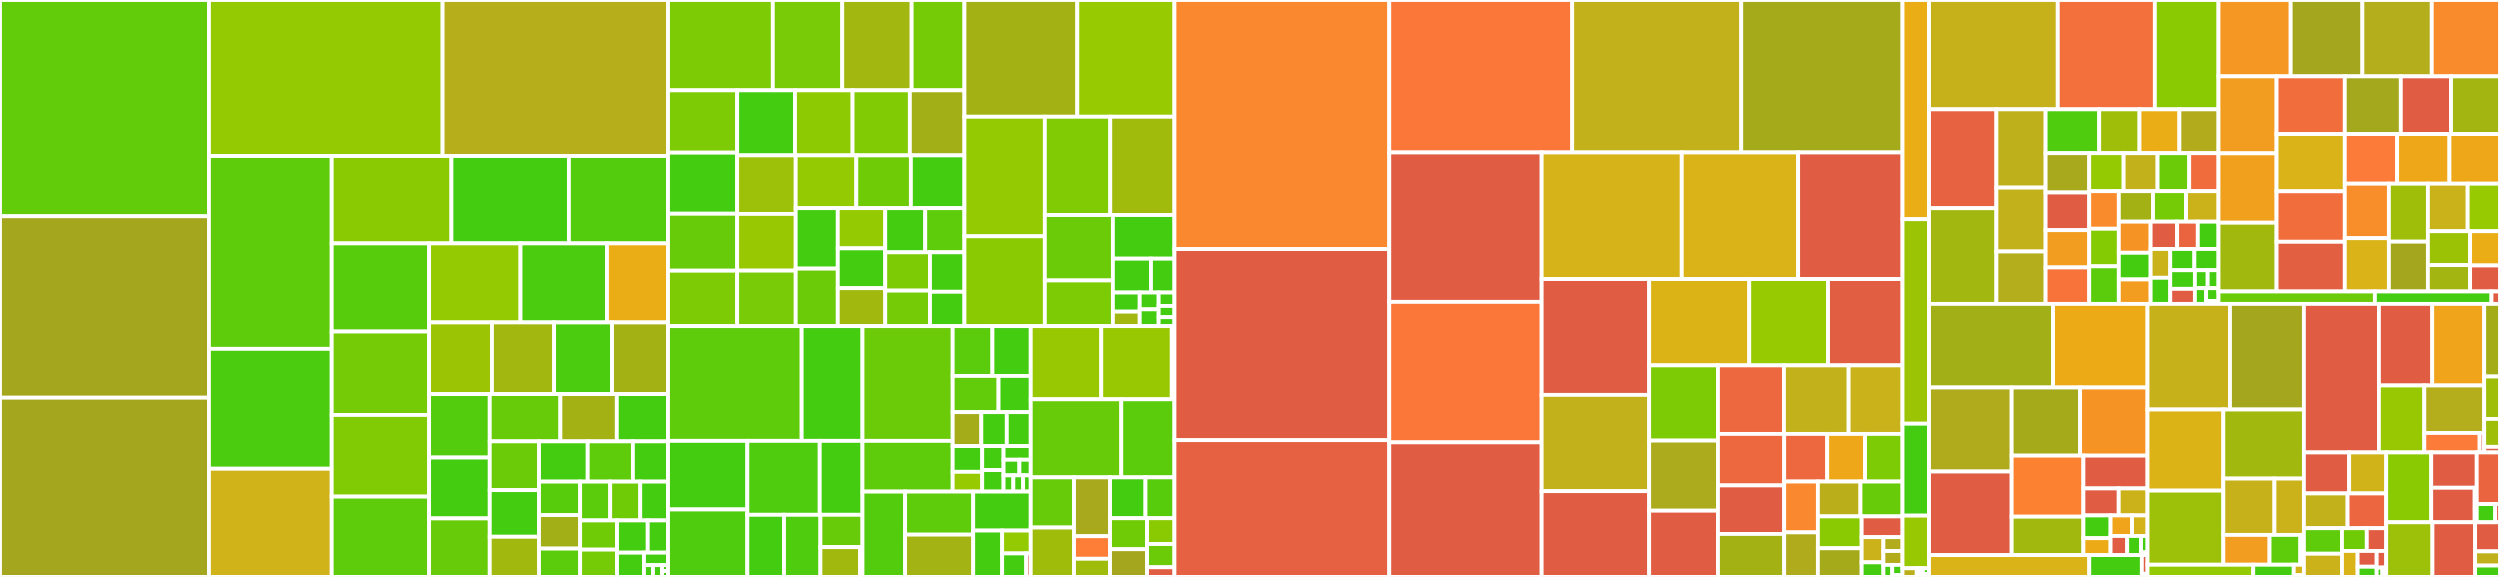 <svg baseProfile="full" width="650" height="150" viewBox="0 0 650 150" version="1.1"
xmlns="http://www.w3.org/2000/svg" xmlns:ev="http://www.w3.org/2001/xml-events"
xmlns:xlink="http://www.w3.org/1999/xlink">

<rect x="0" y="0" width="650" height="150" fill="#333333" stroke="none"/>

<style>rect.s{mask:url(#mask);}</style>
<defs>
  <pattern id="white" width="4" height="4" patternUnits="userSpaceOnUse" patternTransform="rotate(45)">
    <rect width="2" height="2" transform="translate(0,0)" fill="white"></rect>
  </pattern>
  <mask id="mask">
    <rect x="0" y="0" width="100%" height="100%" fill="url(#white)"></rect>
  </mask>
</defs>

<rect x="0" y="0" width="54.325" height="56.228" fill="#63cc0a" stroke="white" stroke-width="1" class=" tooltipped" data-content="test/compute/test_gce.py"><title>test/compute/test_gce.py</title></rect>
<rect x="0" y="56.228" width="54.325" height="47.172" fill="#a4a61d" stroke="white" stroke-width="1" class=" tooltipped" data-content="test/compute/test_dimensiondata_v2_4.py"><title>test/compute/test_dimensiondata_v2_4.py</title></rect>
<rect x="0" y="103.4" width="54.325" height="46.6" fill="#a4a61d" stroke="white" stroke-width="1" class=" tooltipped" data-content="test/compute/test_dimensiondata_v2_3.py"><title>test/compute/test_dimensiondata_v2_3.py</title></rect>
<rect x="54.325" y="0" width="60.753" height="40.569" fill="#93ca01" stroke="white" stroke-width="1" class=" tooltipped" data-content="test/compute/test_openstack.py"><title>test/compute/test_openstack.py</title></rect>
<rect x="115.077" y="0" width="58.604" height="40.569" fill="#b7ae1c" stroke="white" stroke-width="1" class=" tooltipped" data-content="test/compute/test_nttcis.py"><title>test/compute/test_nttcis.py</title></rect>
<rect x="54.325" y="40.569" width="31.918" height="50.133" fill="#5fcc0b" stroke="white" stroke-width="1" class=" tooltipped" data-content="test/compute/test_ec2.py"><title>test/compute/test_ec2.py</title></rect>
<rect x="54.325" y="90.701" width="31.918" height="31.164" fill="#4ccc0f" stroke="white" stroke-width="1" class=" tooltipped" data-content="test/compute/test_cloudstack.py"><title>test/compute/test_cloudstack.py</title></rect>
<rect x="54.325" y="121.866" width="31.918" height="28.134" fill="#cfb319" stroke="white" stroke-width="1" class=" tooltipped" data-content="test/compute/test_opennebula.py"><title>test/compute/test_opennebula.py</title></rect>
<rect x="86.242" y="40.569" width="31.127" height="22.711" fill="#8aca02" stroke="white" stroke-width="1" class=" tooltipped" data-content="test/compute/test_vcloud.py"><title>test/compute/test_vcloud.py</title></rect>
<rect x="117.369" y="40.569" width="30.548" height="22.711" fill="#4c1" stroke="white" stroke-width="1" class=" tooltipped" data-content="test/compute/test_ecs.py"><title>test/compute/test_ecs.py</title></rect>
<rect x="147.917" y="40.569" width="25.764" height="22.711" fill="#53cc0d" stroke="white" stroke-width="1" class=" tooltipped" data-content="test/compute/test_azure_arm.py"><title>test/compute/test_azure_arm.py</title></rect>
<rect x="86.242" y="63.28" width="25.323" height="22.918" fill="#57cc0c" stroke="white" stroke-width="1" class=" tooltipped" data-content="test/compute/test_cloudsigma_v2_0.py"><title>test/compute/test_cloudsigma_v2_0.py</title></rect>
<rect x="86.242" y="86.198" width="25.323" height="21.692" fill="#74cb06" stroke="white" stroke-width="1" class=" tooltipped" data-content="test/compute/test_ssh_client.py"><title>test/compute/test_ssh_client.py</title></rect>
<rect x="86.242" y="107.89" width="25.323" height="21.22" fill="#81cb04" stroke="white" stroke-width="1" class=" tooltipped" data-content="test/compute/test_deployment.py"><title>test/compute/test_deployment.py</title></rect>
<rect x="86.242" y="129.11" width="25.323" height="20.89" fill="#5fcc0b" stroke="white" stroke-width="1" class=" tooltipped" data-content="test/compute/test_linode_v4.py"><title>test/compute/test_linode_v4.py</title></rect>
<rect x="111.565" y="63.28" width="23.766" height="20.551" fill="#93ca01" stroke="white" stroke-width="1" class=" tooltipped" data-content="test/compute/test_vultr_v2.py"><title>test/compute/test_vultr_v2.py</title></rect>
<rect x="135.331" y="63.28" width="22.487" height="20.551" fill="#4ccc0f" stroke="white" stroke-width="1" class=" tooltipped" data-content="test/compute/test_digitalocean_v2.py"><title>test/compute/test_digitalocean_v2.py</title></rect>
<rect x="157.818" y="63.28" width="15.863" height="20.551" fill="#ebad15" stroke="white" stroke-width="1" class=" tooltipped" data-content="test/compute/test_kubevirt.py"><title>test/compute/test_kubevirt.py</title></rect>
<rect x="111.565" y="83.831" width="16.346" height="18.628" fill="#9bc405" stroke="white" stroke-width="1" class=" tooltipped" data-content="test/compute/test_equinixmetal.py"><title>test/compute/test_equinixmetal.py</title></rect>
<rect x="127.911" y="83.831" width="16.154" height="18.628" fill="#a2b710" stroke="white" stroke-width="1" class=" tooltipped" data-content="test/compute/test_brightbox.py"><title>test/compute/test_brightbox.py</title></rect>
<rect x="144.065" y="83.831" width="15.064" height="18.628" fill="#4ccc0f" stroke="white" stroke-width="1" class=" tooltipped" data-content="test/compute/test_gridscale.py"><title>test/compute/test_gridscale.py</title></rect>
<rect x="159.13" y="83.831" width="14.551" height="18.628" fill="#a3b114" stroke="white" stroke-width="1" class=" tooltipped" data-content="test/compute/test_azure.py"><title>test/compute/test_azure.py</title></rect>
<rect x="111.565" y="102.459" width="15.774" height="16.503" fill="#53cc0d" stroke="white" stroke-width="1" class=" tooltipped" data-content="test/compute/test_gandi.py"><title>test/compute/test_gandi.py</title></rect>
<rect x="111.565" y="118.962" width="15.774" height="15.822" fill="#4c1" stroke="white" stroke-width="1" class=" tooltipped" data-content="test/compute/test_scaleway.py"><title>test/compute/test_scaleway.py</title></rect>
<rect x="111.565" y="134.784" width="15.774" height="15.216" fill="#68cb09" stroke="white" stroke-width="1" class=" tooltipped" data-content="test/compute/test_abiquo.py"><title>test/compute/test_abiquo.py</title></rect>
<rect x="127.339" y="102.459" width="18.362" height="12.291" fill="#68cb09" stroke="white" stroke-width="1" class=" tooltipped" data-content="test/compute/test_ovh.py"><title>test/compute/test_ovh.py</title></rect>
<rect x="145.701" y="102.459" width="14.67" height="12.291" fill="#a3b114" stroke="white" stroke-width="1" class=" tooltipped" data-content="test/compute/test_upcloud.py"><title>test/compute/test_upcloud.py</title></rect>
<rect x="160.371" y="102.459" width="13.31" height="12.291" fill="#4c1" stroke="white" stroke-width="1" class=" tooltipped" data-content="test/compute/test_vultr.py"><title>test/compute/test_vultr.py</title></rect>
<rect x="127.339" y="114.75" width="12.805" height="12.683" fill="#6ccb08" stroke="white" stroke-width="1" class=" tooltipped" data-content="test/compute/test_kamatera.py"><title>test/compute/test_kamatera.py</title></rect>
<rect x="127.339" y="127.432" width="12.805" height="12.123" fill="#4c1" stroke="white" stroke-width="1" class=" tooltipped" data-content="test/compute/test_cloudsigma_v1_0.py"><title>test/compute/test_cloudsigma_v1_0.py</title></rect>
<rect x="127.339" y="139.556" width="12.805" height="10.444" fill="#a1b90e" stroke="white" stroke-width="1" class=" tooltipped" data-content="test/compute/test_rackspace.py"><title>test/compute/test_rackspace.py</title></rect>
<rect x="140.144" y="114.75" width="12.662" height="10.468" fill="#4c1" stroke="white" stroke-width="1" class=" tooltipped" data-content="test/compute/test_gig_g8.py"><title>test/compute/test_gig_g8.py</title></rect>
<rect x="152.806" y="114.75" width="11.749" height="10.468" fill="#5fcc0b" stroke="white" stroke-width="1" class=" tooltipped" data-content="test/compute/test_linode.py"><title>test/compute/test_linode.py</title></rect>
<rect x="164.555" y="114.75" width="9.126" height="10.468" fill="#4c1" stroke="white" stroke-width="1" class=" tooltipped" data-content="test/compute/test_onapp.py"><title>test/compute/test_onapp.py</title></rect>
<rect x="140.144" y="125.218" width="10.697" height="8.707" fill="#57cc0c" stroke="white" stroke-width="1" class=" tooltipped" data-content="test/compute/test_vpsnet.py"><title>test/compute/test_vpsnet.py</title></rect>
<rect x="140.144" y="133.925" width="10.697" height="8.707" fill="#a3af16" stroke="white" stroke-width="1" class=" tooltipped" data-content="test/compute/test_vsphere.py"><title>test/compute/test_vsphere.py</title></rect>
<rect x="140.144" y="142.632" width="10.697" height="7.368" fill="#5bcc0c" stroke="white" stroke-width="1" class=" tooltipped" data-content="test/compute/test_cloudscale.py"><title>test/compute/test_cloudscale.py</title></rect>
<rect x="150.841" y="125.218" width="7.811" height="10.091" fill="#5bcc0c" stroke="white" stroke-width="1" class=" tooltipped" data-content="test/compute/test_ktucloud.py"><title>test/compute/test_ktucloud.py</title></rect>
<rect x="158.652" y="125.218" width="7.811" height="10.091" fill="#70cb07" stroke="white" stroke-width="1" class=" tooltipped" data-content="test/compute/test_vcl.py"><title>test/compute/test_vcl.py</title></rect>
<rect x="166.462" y="125.218" width="7.219" height="10.091" fill="#4c1" stroke="white" stroke-width="1" class=" tooltipped" data-content="test/compute/test_base.py"><title>test/compute/test_base.py</title></rect>
<rect x="150.841" y="135.309" width="9.591" height="7.595" fill="#70cb07" stroke="white" stroke-width="1" class=" tooltipped" data-content="test/compute/test_maxihost.py"><title>test/compute/test_maxihost.py</title></rect>
<rect x="150.841" y="142.903" width="9.591" height="7.097" fill="#74cb06" stroke="white" stroke-width="1" class=" tooltipped" data-content="test/compute/__init__.py"><title>test/compute/__init__.py</title></rect>
<rect x="160.432" y="135.309" width="7.978" height="8.382" fill="#4c1" stroke="white" stroke-width="1" class=" tooltipped" data-content="test/compute/test_rimuhosting.py"><title>test/compute/test_rimuhosting.py</title></rect>
<rect x="168.41" y="135.309" width="5.271" height="8.382" fill="#4c1" stroke="white" stroke-width="1" class=" tooltipped" data-content="test/compute/test_libvirt_driver.py"><title>test/compute/test_libvirt_driver.py</title></rect>
<rect x="160.432" y="143.691" width="7.003" height="6.309" fill="#4c1" stroke="white" stroke-width="1" class=" tooltipped" data-content="test/compute/test_types.py"><title>test/compute/test_types.py</title></rect>
<rect x="167.435" y="143.691" width="6.246" height="3.25" fill="#4c1" stroke="white" stroke-width="1" class=" tooltipped" data-content="test/compute/test_auroracompute.py"><title>test/compute/test_auroracompute.py</title></rect>
<rect x="167.435" y="146.941" width="2.342" height="3.059" fill="#4c1" stroke="white" stroke-width="1" class=" tooltipped" data-content="test/compute/test_internetsolutions.py"><title>test/compute/test_internetsolutions.py</title></rect>
<rect x="169.777" y="146.941" width="2.342" height="3.059" fill="#4c1" stroke="white" stroke-width="1" class=" tooltipped" data-content="test/compute/test_ntta.py"><title>test/compute/test_ntta.py</title></rect>
<rect x="172.119" y="146.941" width="1.561" height="1.529" fill="#4c1" stroke="white" stroke-width="1" class=" tooltipped" data-content="test/compute/test_exoscale.py"><title>test/compute/test_exoscale.py</title></rect>
<rect x="172.119" y="148.471" width="1.561" height="1.529" fill="#4c1" stroke="white" stroke-width="1" class=" tooltipped" data-content="test/compute/test_ikoula.py"><title>test/compute/test_ikoula.py</title></rect>
<rect x="173.681" y="0" width="27.25" height="23.488" fill="#7dcb05" stroke="white" stroke-width="1" class=" tooltipped" data-content="test/dns/test_pointdns.py"><title>test/dns/test_pointdns.py</title></rect>
<rect x="200.931" y="0" width="18.048" height="23.488" fill="#78cb06" stroke="white" stroke-width="1" class=" tooltipped" data-content="test/dns/test_durabledns.py"><title>test/dns/test_durabledns.py</title></rect>
<rect x="218.98" y="0" width="18.048" height="23.488" fill="#a2b710" stroke="white" stroke-width="1" class=" tooltipped" data-content="test/dns/test_rackspace.py"><title>test/dns/test_rackspace.py</title></rect>
<rect x="237.028" y="0" width="13.727" height="23.488" fill="#74cb06" stroke="white" stroke-width="1" class=" tooltipped" data-content="test/dns/test_worldwidedns.py"><title>test/dns/test_worldwidedns.py</title></rect>
<rect x="173.681" y="23.488" width="17.978" height="16.207" fill="#7dcb05" stroke="white" stroke-width="1" class=" tooltipped" data-content="test/dns/test_zonomi.py"><title>test/dns/test_zonomi.py</title></rect>
<rect x="173.681" y="39.694" width="17.978" height="15.875" fill="#4c1" stroke="white" stroke-width="1" class=" tooltipped" data-content="test/dns/test_cloudflare.py"><title>test/dns/test_cloudflare.py</title></rect>
<rect x="173.681" y="55.569" width="17.978" height="14.812" fill="#68cb09" stroke="white" stroke-width="1" class=" tooltipped" data-content="test/dns/test_route53.py"><title>test/dns/test_route53.py</title></rect>
<rect x="173.681" y="70.381" width="17.978" height="14.413" fill="#7dcb05" stroke="white" stroke-width="1" class=" tooltipped" data-content="test/dns/test_zerigo.py"><title>test/dns/test_zerigo.py</title></rect>
<rect x="191.659" y="23.488" width="15.039" height="16.913" fill="#4c1" stroke="white" stroke-width="1" class=" tooltipped" data-content="test/dns/test_gandi_live.py"><title>test/dns/test_gandi_live.py</title></rect>
<rect x="206.698" y="23.488" width="14.968" height="16.913" fill="#8eca02" stroke="white" stroke-width="1" class=" tooltipped" data-content="test/dns/test_liquidweb.py"><title>test/dns/test_liquidweb.py</title></rect>
<rect x="221.666" y="23.488" width="14.897" height="16.913" fill="#81cb04" stroke="white" stroke-width="1" class=" tooltipped" data-content="test/dns/test_linode.py"><title>test/dns/test_linode.py</title></rect>
<rect x="236.563" y="23.488" width="14.191" height="16.913" fill="#a3af16" stroke="white" stroke-width="1" class=" tooltipped" data-content="test/dns/test_auroradns.py"><title>test/dns/test_auroradns.py</title></rect>
<rect x="191.659" y="40.401" width="15.224" height="15.216" fill="#9dc008" stroke="white" stroke-width="1" class=" tooltipped" data-content="test/dns/test_vultr.py"><title>test/dns/test_vultr.py</title></rect>
<rect x="191.659" y="55.617" width="15.224" height="14.746" fill="#98c802" stroke="white" stroke-width="1" class=" tooltipped" data-content="test/dns/test_gandi.py"><title>test/dns/test_gandi.py</title></rect>
<rect x="191.659" y="70.363" width="15.224" height="14.432" fill="#78cb06" stroke="white" stroke-width="1" class=" tooltipped" data-content="test/dns/test_luadns.py"><title>test/dns/test_luadns.py</title></rect>
<rect x="206.883" y="40.401" width="15.755" height="13.718" fill="#93ca01" stroke="white" stroke-width="1" class=" tooltipped" data-content="test/dns/test_nsone.py"><title>test/dns/test_nsone.py</title></rect>
<rect x="222.639" y="40.401" width="14.189" height="13.718" fill="#70cb07" stroke="white" stroke-width="1" class=" tooltipped" data-content="test/dns/test_dnspod.py"><title>test/dns/test_dnspod.py</title></rect>
<rect x="236.827" y="40.401" width="13.927" height="13.718" fill="#4c1" stroke="white" stroke-width="1" class=" tooltipped" data-content="test/dns/test_dnsimple.py"><title>test/dns/test_dnsimple.py</title></rect>
<rect x="206.883" y="54.119" width="10.939" height="15.72" fill="#4c1" stroke="white" stroke-width="1" class=" tooltipped" data-content="test/dns/test_onapp.py"><title>test/dns/test_onapp.py</title></rect>
<rect x="206.883" y="69.839" width="10.939" height="14.956" fill="#6ccb08" stroke="white" stroke-width="1" class=" tooltipped" data-content="test/dns/test_linode_v4.py"><title>test/dns/test_linode_v4.py</title></rect>
<rect x="217.822" y="54.119" width="12.34" height="10.451" fill="#93ca01" stroke="white" stroke-width="1" class=" tooltipped" data-content="test/dns/test_google.py"><title>test/dns/test_google.py</title></rect>
<rect x="217.822" y="64.57" width="12.34" height="10.354" fill="#4c1" stroke="white" stroke-width="1" class=" tooltipped" data-content="test/dns/test_rcodezero.py"><title>test/dns/test_rcodezero.py</title></rect>
<rect x="217.822" y="74.924" width="12.34" height="9.87" fill="#a1b90e" stroke="white" stroke-width="1" class=" tooltipped" data-content="test/dns/test_digitalocean.py"><title>test/dns/test_digitalocean.py</title></rect>
<rect x="230.162" y="54.119" width="10.4" height="11.482" fill="#4c1" stroke="white" stroke-width="1" class=" tooltipped" data-content="test/dns/test_powerdns.py"><title>test/dns/test_powerdns.py</title></rect>
<rect x="240.562" y="54.119" width="10.192" height="11.482" fill="#5fcc0b" stroke="white" stroke-width="1" class=" tooltipped" data-content="test/dns/test_godaddy.py"><title>test/dns/test_godaddy.py</title></rect>
<rect x="230.162" y="65.6" width="11.634" height="9.956" fill="#7dcb05" stroke="white" stroke-width="1" class=" tooltipped" data-content="test/dns/test_vultr_v2.py"><title>test/dns/test_vultr_v2.py</title></rect>
<rect x="230.162" y="75.557" width="11.634" height="9.238" fill="#74cb06" stroke="white" stroke-width="1" class=" tooltipped" data-content="test/dns/test_buddyns.py"><title>test/dns/test_buddyns.py</title></rect>
<rect x="241.796" y="65.6" width="8.959" height="10.263" fill="#4c1" stroke="white" stroke-width="1" class=" tooltipped" data-content="test/dns/test_nfsn.py"><title>test/dns/test_nfsn.py</title></rect>
<rect x="241.796" y="75.864" width="8.959" height="8.931" fill="#4c1" stroke="white" stroke-width="1" class=" tooltipped" data-content="test/dns/test_base.py"><title>test/dns/test_base.py</title></rect>
<rect x="250.755" y="0" width="29.344" height="30.357" fill="#a3b114" stroke="white" stroke-width="1" class=" tooltipped" data-content="test/storage/test_cloudfiles.py"><title>test/storage/test_cloudfiles.py</title></rect>
<rect x="280.099" y="0" width="25.254" height="30.357" fill="#97ca00" stroke="white" stroke-width="1" class=" tooltipped" data-content="test/storage/test_s3.py"><title>test/storage/test_s3.py</title></rect>
<rect x="250.755" y="30.357" width="20.905" height="31.074" fill="#93ca01" stroke="white" stroke-width="1" class=" tooltipped" data-content="test/storage/test_azure_blobs.py"><title>test/storage/test_azure_blobs.py</title></rect>
<rect x="250.755" y="61.432" width="20.905" height="23.363" fill="#8aca02" stroke="white" stroke-width="1" class=" tooltipped" data-content="test/storage/test_atmos.py"><title>test/storage/test_atmos.py</title></rect>
<rect x="271.659" y="30.357" width="17.01" height="25.553" fill="#81cb04" stroke="white" stroke-width="1" class=" tooltipped" data-content="test/storage/test_oss.py"><title>test/storage/test_oss.py</title></rect>
<rect x="288.67" y="30.357" width="16.683" height="25.553" fill="#a0bb0c" stroke="white" stroke-width="1" class=" tooltipped" data-content="test/storage/test_local.py"><title>test/storage/test_local.py</title></rect>
<rect x="271.659" y="55.91" width="17.694" height="17.007" fill="#6ccb08" stroke="white" stroke-width="1" class=" tooltipped" data-content="test/storage/test_google_storage.py"><title>test/storage/test_google_storage.py</title></rect>
<rect x="271.659" y="72.917" width="17.694" height="11.878" fill="#7dcb05" stroke="white" stroke-width="1" class=" tooltipped" data-content="test/storage/test_base.py"><title>test/storage/test_base.py</title></rect>
<rect x="289.354" y="55.91" width="15.999" height="11.345" fill="#4c1" stroke="white" stroke-width="1" class=" tooltipped" data-content="test/storage/test_backblaze_b2.py"><title>test/storage/test_backblaze_b2.py</title></rect>
<rect x="289.354" y="67.255" width="9.898" height="8.807" fill="#4c1" stroke="white" stroke-width="1" class=" tooltipped" data-content="test/storage/test_digitalocean_spaces.py"><title>test/storage/test_digitalocean_spaces.py</title></rect>
<rect x="299.251" y="67.255" width="6.101" height="8.807" fill="#4c1" stroke="white" stroke-width="1" class=" tooltipped" data-content="test/storage/test_rgw.py"><title>test/storage/test_rgw.py</title></rect>
<rect x="289.354" y="76.062" width="6.974" height="4.966" fill="#4c1" stroke="white" stroke-width="1" class=" tooltipped" data-content="test/storage/test_minio.py"><title>test/storage/test_minio.py</title></rect>
<rect x="289.354" y="81.027" width="6.974" height="3.767" fill="#a2b710" stroke="white" stroke-width="1" class=" tooltipped" data-content="test/storage/test_dummy.py"><title>test/storage/test_dummy.py</title></rect>
<rect x="296.328" y="76.062" width="4.923" height="4.366" fill="#4c1" stroke="white" stroke-width="1" class=" tooltipped" data-content="test/storage/test_ovh.py"><title>test/storage/test_ovh.py</title></rect>
<rect x="296.328" y="80.428" width="4.923" height="4.366" fill="#4c1" stroke="white" stroke-width="1" class=" tooltipped" data-content="test/storage/test_scaleway.py"><title>test/storage/test_scaleway.py</title></rect>
<rect x="301.25" y="76.062" width="4.102" height="3.493" fill="#4c1" stroke="white" stroke-width="1" class=" tooltipped" data-content="test/storage/test_aurora.py"><title>test/storage/test_aurora.py</title></rect>
<rect x="301.25" y="79.555" width="4.102" height="2.911" fill="#4c1" stroke="white" stroke-width="1" class=" tooltipped" data-content="test/storage/base.py"><title>test/storage/base.py</title></rect>
<rect x="301.25" y="82.466" width="4.102" height="2.329" fill="#4c1" stroke="white" stroke-width="1" class=" tooltipped" data-content="test/storage/test_ninefold.py"><title>test/storage/test_ninefold.py</title></rect>
<rect x="173.681" y="84.794" width="34.749" height="29.828" fill="#5fcc0b" stroke="white" stroke-width="1" class=" tooltipped" data-content="test/loadbalancer/test_rackspace.py"><title>test/loadbalancer/test_rackspace.py</title></rect>
<rect x="208.43" y="84.794" width="15.813" height="29.828" fill="#4c1" stroke="white" stroke-width="1" class=" tooltipped" data-content="test/loadbalancer/test_nttcis.py"><title>test/loadbalancer/test_nttcis.py</title></rect>
<rect x="173.681" y="114.622" width="20.623" height="17.834" fill="#4c1" stroke="white" stroke-width="1" class=" tooltipped" data-content="test/loadbalancer/test_slb.py"><title>test/loadbalancer/test_slb.py</title></rect>
<rect x="173.681" y="132.456" width="20.623" height="17.544" fill="#4fcc0e" stroke="white" stroke-width="1" class=" tooltipped" data-content="test/loadbalancer/test_dimensiondata_v2_3.py"><title>test/loadbalancer/test_dimensiondata_v2_3.py</title></rect>
<rect x="194.304" y="114.622" width="18.821" height="19.224" fill="#4fcc0e" stroke="white" stroke-width="1" class=" tooltipped" data-content="test/loadbalancer/test_dimensiondata_v2_4.py"><title>test/loadbalancer/test_dimensiondata_v2_4.py</title></rect>
<rect x="213.125" y="114.622" width="11.119" height="19.224" fill="#4c1" stroke="white" stroke-width="1" class=" tooltipped" data-content="test/loadbalancer/test_alb.py"><title>test/loadbalancer/test_alb.py</title></rect>
<rect x="194.304" y="133.847" width="9.536" height="16.153" fill="#4c1" stroke="white" stroke-width="1" class=" tooltipped" data-content="test/loadbalancer/test_gce.py"><title>test/loadbalancer/test_gce.py</title></rect>
<rect x="203.841" y="133.847" width="9.462" height="16.153" fill="#4fcc0e" stroke="white" stroke-width="1" class=" tooltipped" data-content="test/loadbalancer/test_elb.py"><title>test/loadbalancer/test_elb.py</title></rect>
<rect x="213.303" y="133.847" width="10.941" height="8.404" fill="#68cb09" stroke="white" stroke-width="1" class=" tooltipped" data-content="test/loadbalancer/test_cloudstack.py"><title>test/loadbalancer/test_cloudstack.py</title></rect>
<rect x="213.303" y="142.251" width="10.324" height="7.749" fill="#a1b90e" stroke="white" stroke-width="1" class=" tooltipped" data-content="test/loadbalancer/test_brightbox.py"><title>test/loadbalancer/test_brightbox.py</title></rect>
<rect x="223.627" y="142.251" width="0.616" height="7.749" fill="#4c1" stroke="white" stroke-width="1" class=" tooltipped" data-content="test/loadbalancer/test_ninefold.py"><title>test/loadbalancer/test_ninefold.py</title></rect>
<rect x="224.244" y="84.794" width="23.457" height="29.831" fill="#6ccb08" stroke="white" stroke-width="1" class=" tooltipped" data-content="test/common/test_openstack_identity.py"><title>test/common/test_openstack_identity.py</title></rect>
<rect x="224.244" y="114.625" width="23.457" height="13.185" fill="#5fcc0b" stroke="white" stroke-width="1" class=" tooltipped" data-content="test/common/test_google.py"><title>test/common/test_google.py</title></rect>
<rect x="247.701" y="84.794" width="10.331" height="12.946" fill="#5bcc0c" stroke="white" stroke-width="1" class=" tooltipped" data-content="test/common/test_aws.py"><title>test/common/test_aws.py</title></rect>
<rect x="258.032" y="84.794" width="9.962" height="12.946" fill="#4c1" stroke="white" stroke-width="1" class=" tooltipped" data-content="test/common/test_upcloud.py"><title>test/common/test_upcloud.py</title></rect>
<rect x="247.701" y="97.74" width="11.922" height="9.415" fill="#63cc0a" stroke="white" stroke-width="1" class=" tooltipped" data-content="test/common/test_cloudstack.py"><title>test/common/test_cloudstack.py</title></rect>
<rect x="259.623" y="97.74" width="8.371" height="9.415" fill="#4c1" stroke="white" stroke-width="1" class=" tooltipped" data-content="test/common/test_openstack.py"><title>test/common/test_openstack.py</title></rect>
<rect x="247.701" y="107.155" width="7.441" height="8.827" fill="#a4ac19" stroke="white" stroke-width="1" class=" tooltipped" data-content="test/common/test_base.py"><title>test/common/test_base.py</title></rect>
<rect x="255.142" y="107.155" width="6.629" height="8.827" fill="#4c1" stroke="white" stroke-width="1" class=" tooltipped" data-content="test/common/test_digitalocean_v2.py"><title>test/common/test_digitalocean_v2.py</title></rect>
<rect x="261.771" y="107.155" width="6.223" height="8.827" fill="#4c1" stroke="white" stroke-width="1" class=" tooltipped" data-content="test/common/test_kubernetes.py"><title>test/common/test_kubernetes.py</title></rect>
<rect x="247.701" y="115.982" width="7.673" height="6.692" fill="#4c1" stroke="white" stroke-width="1" class=" tooltipped" data-content="test/common/test_osc.py"><title>test/common/test_osc.py</title></rect>
<rect x="247.701" y="122.674" width="7.673" height="5.136" fill="#97ca00" stroke="white" stroke-width="1" class=" tooltipped" data-content="test/common/test_nfsn.py"><title>test/common/test_nfsn.py</title></rect>
<rect x="255.374" y="115.982" width="5.553" height="6.236" fill="#4c1" stroke="white" stroke-width="1" class=" tooltipped" data-content="test/common/test_base_driver.py"><title>test/common/test_base_driver.py</title></rect>
<rect x="255.374" y="122.219" width="5.553" height="5.591" fill="#4c1" stroke="white" stroke-width="1" class=" tooltipped" data-content="test/common/test_azure.py"><title>test/common/test_azure.py</title></rect>
<rect x="260.927" y="115.982" width="7.067" height="3.548" fill="#4c1" stroke="white" stroke-width="1" class=" tooltipped" data-content="test/common/test_retry_limit.py"><title>test/common/test_retry_limit.py</title></rect>
<rect x="260.927" y="119.53" width="4.122" height="4.055" fill="#4c1" stroke="white" stroke-width="1" class=" tooltipped" data-content="test/common/test_aliyun.py"><title>test/common/test_aliyun.py</title></rect>
<rect x="265.049" y="119.53" width="2.945" height="4.055" fill="#4c1" stroke="white" stroke-width="1" class=" tooltipped" data-content="test/common/test_ovh.py"><title>test/common/test_ovh.py</title></rect>
<rect x="260.927" y="123.586" width="2.544" height="4.224" fill="#4c1" stroke="white" stroke-width="1" class=" tooltipped" data-content="test/common/test_gandi.py"><title>test/common/test_gandi.py</title></rect>
<rect x="263.471" y="123.586" width="2.544" height="4.224" fill="#4c1" stroke="white" stroke-width="1" class=" tooltipped" data-content="test/common/test_types.py"><title>test/common/test_types.py</title></rect>
<rect x="266.015" y="123.586" width="1.979" height="4.224" fill="#4c1" stroke="white" stroke-width="1" class=" tooltipped" data-content="test/common/test_gandi_live.py"><title>test/common/test_gandi_live.py</title></rect>
<rect x="224.244" y="127.81" width="11.086" height="22.19" fill="#53cc0d" stroke="white" stroke-width="1" class=" tooltipped" data-content="test/container/test_kubernetes.py"><title>test/container/test_kubernetes.py</title></rect>
<rect x="235.329" y="127.81" width="17.705" height="11.196" fill="#5fcc0b" stroke="white" stroke-width="1" class=" tooltipped" data-content="test/container/test_rancher.py"><title>test/container/test_rancher.py</title></rect>
<rect x="235.329" y="139.006" width="17.705" height="10.994" fill="#a3b313" stroke="white" stroke-width="1" class=" tooltipped" data-content="test/container/test_lxd.py"><title>test/container/test_lxd.py</title></rect>
<rect x="253.034" y="127.81" width="14.96" height="10.137" fill="#4c1" stroke="white" stroke-width="1" class=" tooltipped" data-content="test/container/test_docker.py"><title>test/container/test_docker.py</title></rect>
<rect x="253.034" y="137.947" width="7.53" height="12.053" fill="#4c1" stroke="white" stroke-width="1" class=" tooltipped" data-content="test/container/test_ecs.py"><title>test/container/test_ecs.py</title></rect>
<rect x="260.563" y="137.947" width="7.431" height="5.946" fill="#93ca01" stroke="white" stroke-width="1" class=" tooltipped" data-content="test/container/test_gke.py"><title>test/container/test_gke.py</title></rect>
<rect x="260.563" y="143.893" width="6.257" height="6.107" fill="#4c1" stroke="white" stroke-width="1" class=" tooltipped" data-content="test/container/test_docker_utils.py"><title>test/container/test_docker_utils.py</title></rect>
<rect x="266.821" y="143.893" width="1.173" height="6.107" fill="#e05d44" stroke="white" stroke-width="1" class=" tooltipped" data-content="test/container/__init__.py"><title>test/container/__init__.py</title></rect>
<rect x="267.994" y="84.794" width="18.334" height="19.018" fill="#98c802" stroke="white" stroke-width="1" class=" tooltipped" data-content="test/backup/test_dimensiondata_v2_3.py"><title>test/backup/test_dimensiondata_v2_3.py</title></rect>
<rect x="286.328" y="84.794" width="18.334" height="19.018" fill="#98c802" stroke="white" stroke-width="1" class=" tooltipped" data-content="test/backup/test_dimensiondata_v2_4.py"><title>test/backup/test_dimensiondata_v2_4.py</title></rect>
<rect x="304.662" y="84.794" width="0.691" height="19.018" fill="#e05d44" stroke="white" stroke-width="1" class=" tooltipped" data-content="test/backup/__init__.py"><title>test/backup/__init__.py</title></rect>
<rect x="267.994" y="103.813" width="23.533" height="20.297" fill="#68cb09" stroke="white" stroke-width="1" class=" tooltipped" data-content="test/test_connection.py"><title>test/test_connection.py</title></rect>
<rect x="291.527" y="103.813" width="13.826" height="20.297" fill="#5bcc0c" stroke="white" stroke-width="1" class=" tooltipped" data-content="test/test_utils.py"><title>test/test_utils.py</title></rect>
<rect x="267.994" y="124.11" width="11.254" height="13.051" fill="#68cb09" stroke="white" stroke-width="1" class=" tooltipped" data-content="test/test_pricing.py"><title>test/test_pricing.py</title></rect>
<rect x="267.994" y="137.161" width="11.254" height="12.839" fill="#9fbc0b" stroke="white" stroke-width="1" class=" tooltipped" data-content="test/test_http.py"><title>test/test_http.py</title></rect>
<rect x="279.248" y="124.11" width="9.363" height="15.305" fill="#a9a91d" stroke="white" stroke-width="1" class=" tooltipped" data-content="test/__init__.py"><title>test/__init__.py</title></rect>
<rect x="279.248" y="139.414" width="9.363" height="5.867" fill="#fe7d37" stroke="white" stroke-width="1" class=" tooltipped" data-content="test/benchmarks/test_read_in_chunks.py"><title>test/benchmarks/test_read_in_chunks.py</title></rect>
<rect x="279.248" y="145.281" width="9.363" height="4.719" fill="#9fbc0b" stroke="white" stroke-width="1" class=" tooltipped" data-content="test/benchmarks/test_list_objects_filtering_performance.py"><title>test/benchmarks/test_list_objects_filtering_performance.py</title></rect>
<rect x="288.61" y="124.11" width="9.214" height="10.627" fill="#4c1" stroke="white" stroke-width="1" class=" tooltipped" data-content="test/test_logging_connection.py"><title>test/test_logging_connection.py</title></rect>
<rect x="297.824" y="124.11" width="7.528" height="10.627" fill="#57cc0c" stroke="white" stroke-width="1" class=" tooltipped" data-content="test/test_types.py"><title>test/test_types.py</title></rect>
<rect x="288.61" y="134.737" width="9.623" height="8.066" fill="#70cb07" stroke="white" stroke-width="1" class=" tooltipped" data-content="test/test_response_classes.py"><title>test/test_response_classes.py</title></rect>
<rect x="288.61" y="142.803" width="9.623" height="7.197" fill="#a4a61d" stroke="white" stroke-width="1" class=" tooltipped" data-content="test/test_init.py"><title>test/test_init.py</title></rect>
<rect x="298.233" y="134.737" width="7.119" height="6.709" fill="#8aca02" stroke="white" stroke-width="1" class=" tooltipped" data-content="test/test_file_fixtures.py"><title>test/test_file_fixtures.py</title></rect>
<rect x="298.233" y="141.446" width="7.119" height="6.038" fill="#6ccb08" stroke="white" stroke-width="1" class=" tooltipped" data-content="test/file_fixtures.py"><title>test/file_fixtures.py</title></rect>
<rect x="298.233" y="147.484" width="7.119" height="2.516" fill="#e05d44" stroke="white" stroke-width="1" class=" tooltipped" data-content="test/conftest.py"><title>test/conftest.py</title></rect>
<rect x="305.353" y="0" width="55.853" height="64.759" fill="#fa882e" stroke="white" stroke-width="1" class=" tooltipped" data-content="compute/drivers/gce.py"><title>compute/drivers/gce.py</title></rect>
<rect x="305.353" y="64.759" width="55.853" height="49.686" fill="#e05d44" stroke="white" stroke-width="1" class=" tooltipped" data-content="compute/drivers/outscale.py"><title>compute/drivers/outscale.py</title></rect>
<rect x="305.353" y="114.446" width="55.853" height="35.554" fill="#e56142" stroke="white" stroke-width="1" class=" tooltipped" data-content="compute/drivers/nttcis.py"><title>compute/drivers/nttcis.py</title></rect>
<rect x="361.206" y="0" width="47.565" height="39.641" fill="#fa7739" stroke="white" stroke-width="1" class=" tooltipped" data-content="compute/drivers/ec2.py"><title>compute/drivers/ec2.py</title></rect>
<rect x="408.771" y="0" width="43.95" height="39.641" fill="#c3b11b" stroke="white" stroke-width="1" class=" tooltipped" data-content="compute/drivers/openstack.py"><title>compute/drivers/openstack.py</title></rect>
<rect x="452.721" y="0" width="41.932" height="39.641" fill="#a4aa1a" stroke="white" stroke-width="1" class=" tooltipped" data-content="compute/drivers/dimensiondata.py"><title>compute/drivers/dimensiondata.py</title></rect>
<rect x="361.206" y="39.641" width="39.624" height="38.846" fill="#e05d44" stroke="white" stroke-width="1" class=" tooltipped" data-content="compute/drivers/azure.py"><title>compute/drivers/azure.py</title></rect>
<rect x="361.206" y="78.487" width="39.624" height="36.525" fill="#fa7739" stroke="white" stroke-width="1" class=" tooltipped" data-content="compute/drivers/cloudstack.py"><title>compute/drivers/cloudstack.py</title></rect>
<rect x="361.206" y="115.012" width="39.624" height="34.988" fill="#e05d44" stroke="white" stroke-width="1" class=" tooltipped" data-content="compute/drivers/vsphere.py"><title>compute/drivers/vsphere.py</title></rect>
<rect x="400.83" y="39.641" width="36.426" height="32.913" fill="#d6b318" stroke="white" stroke-width="1" class=" tooltipped" data-content="compute/drivers/vcloud.py"><title>compute/drivers/vcloud.py</title></rect>
<rect x="437.256" y="39.641" width="30.258" height="32.913" fill="#d9b318" stroke="white" stroke-width="1" class=" tooltipped" data-content="compute/drivers/cloudsigma.py"><title>compute/drivers/cloudsigma.py</title></rect>
<rect x="467.514" y="39.641" width="27.138" height="32.913" fill="#e05d44" stroke="white" stroke-width="1" class=" tooltipped" data-content="compute/drivers/kubevirt.py"><title>compute/drivers/kubevirt.py</title></rect>
<rect x="400.83" y="72.554" width="27.954" height="30.116" fill="#e05d44" stroke="white" stroke-width="1" class=" tooltipped" data-content="compute/drivers/azure_arm.py"><title>compute/drivers/azure_arm.py</title></rect>
<rect x="400.83" y="102.669" width="27.954" height="25.032" fill="#c3b11b" stroke="white" stroke-width="1" class=" tooltipped" data-content="compute/drivers/ecs.py"><title>compute/drivers/ecs.py</title></rect>
<rect x="400.83" y="127.702" width="27.954" height="22.298" fill="#e05d44" stroke="white" stroke-width="1" class=" tooltipped" data-content="compute/drivers/linode.py"><title>compute/drivers/linode.py</title></rect>
<rect x="428.784" y="72.554" width="26.018" height="22.443" fill="#dcb317" stroke="white" stroke-width="1" class=" tooltipped" data-content="compute/drivers/vultr.py"><title>compute/drivers/vultr.py</title></rect>
<rect x="454.802" y="72.554" width="20.484" height="22.443" fill="#97ca00" stroke="white" stroke-width="1" class=" tooltipped" data-content="compute/drivers/opennebula.py"><title>compute/drivers/opennebula.py</title></rect>
<rect x="475.286" y="72.554" width="19.367" height="22.443" fill="#e25e43" stroke="white" stroke-width="1" class=" tooltipped" data-content="compute/drivers/equinixmetal.py"><title>compute/drivers/equinixmetal.py</title></rect>
<rect x="428.784" y="94.997" width="17.889" height="19.558" fill="#7dcb05" stroke="white" stroke-width="1" class=" tooltipped" data-content="compute/drivers/abiquo.py"><title>compute/drivers/abiquo.py</title></rect>
<rect x="428.784" y="114.555" width="17.889" height="18.223" fill="#acaa1d" stroke="white" stroke-width="1" class=" tooltipped" data-content="compute/drivers/gridscale.py"><title>compute/drivers/gridscale.py</title></rect>
<rect x="428.784" y="132.778" width="17.889" height="17.222" fill="#e05d44" stroke="white" stroke-width="1" class=" tooltipped" data-content="compute/drivers/gig_g8.py"><title>compute/drivers/gig_g8.py</title></rect>
<rect x="446.673" y="94.997" width="17.155" height="17.82" fill="#ed683e" stroke="white" stroke-width="1" class=" tooltipped" data-content="compute/drivers/gandi.py"><title>compute/drivers/gandi.py</title></rect>
<rect x="463.828" y="94.997" width="16.82" height="17.82" fill="#c3b11b" stroke="white" stroke-width="1" class=" tooltipped" data-content="compute/drivers/digitalocean.py"><title>compute/drivers/digitalocean.py</title></rect>
<rect x="480.648" y="94.997" width="14.005" height="17.82" fill="#c9b21a" stroke="white" stroke-width="1" class=" tooltipped" data-content="compute/drivers/ovh.py"><title>compute/drivers/ovh.py</title></rect>
<rect x="446.673" y="112.817" width="17.214" height="13.389" fill="#ed683e" stroke="white" stroke-width="1" class=" tooltipped" data-content="compute/drivers/kamatera.py"><title>compute/drivers/kamatera.py</title></rect>
<rect x="446.673" y="126.206" width="17.214" height="12.626" fill="#e05d44" stroke="white" stroke-width="1" class=" tooltipped" data-content="compute/drivers/libvirt_driver.py"><title>compute/drivers/libvirt_driver.py</title></rect>
<rect x="446.673" y="138.831" width="17.214" height="11.169" fill="#a3b114" stroke="white" stroke-width="1" class=" tooltipped" data-content="compute/drivers/scaleway.py"><title>compute/drivers/scaleway.py</title></rect>
<rect x="463.887" y="112.817" width="11.188" height="12.381" fill="#ed683e" stroke="white" stroke-width="1" class=" tooltipped" data-content="compute/drivers/rimuhosting.py"><title>compute/drivers/rimuhosting.py</title></rect>
<rect x="475.074" y="112.817" width="9.837" height="12.381" fill="#eea719" stroke="white" stroke-width="1" class=" tooltipped" data-content="compute/drivers/rackspace.py"><title>compute/drivers/rackspace.py</title></rect>
<rect x="484.912" y="112.817" width="9.741" height="12.381" fill="#7dcb05" stroke="white" stroke-width="1" class=" tooltipped" data-content="compute/drivers/upcloud.py"><title>compute/drivers/upcloud.py</title></rect>
<rect x="463.887" y="125.199" width="8.763" height="13.218" fill="#fa882e" stroke="white" stroke-width="1" class=" tooltipped" data-content="compute/drivers/maxihost.py"><title>compute/drivers/maxihost.py</title></rect>
<rect x="463.887" y="138.417" width="8.763" height="11.583" fill="#afab1c" stroke="white" stroke-width="1" class=" tooltipped" data-content="compute/drivers/vpsnet.py"><title>compute/drivers/vpsnet.py</title></rect>
<rect x="472.65" y="125.199" width="11.068" height="9.063" fill="#baaf1b" stroke="white" stroke-width="1" class=" tooltipped" data-content="compute/drivers/cloudscale.py"><title>compute/drivers/cloudscale.py</title></rect>
<rect x="483.717" y="125.199" width="10.936" height="9.063" fill="#68cb09" stroke="white" stroke-width="1" class=" tooltipped" data-content="compute/drivers/brightbox.py"><title>compute/drivers/brightbox.py</title></rect>
<rect x="472.65" y="134.262" width="11.381" height="8.289" fill="#8aca02" stroke="white" stroke-width="1" class=" tooltipped" data-content="compute/drivers/onapp.py"><title>compute/drivers/onapp.py</title></rect>
<rect x="472.65" y="142.551" width="11.381" height="7.449" fill="#a4aa1a" stroke="white" stroke-width="1" class=" tooltipped" data-content="compute/drivers/vcl.py"><title>compute/drivers/vcl.py</title></rect>
<rect x="484.031" y="134.262" width="10.622" height="5.396" fill="#e05d44" stroke="white" stroke-width="1" class=" tooltipped" data-content="compute/drivers/dummy.py"><title>compute/drivers/dummy.py</title></rect>
<rect x="484.031" y="139.658" width="5.658" height="6.543" fill="#ccb21a" stroke="white" stroke-width="1" class=" tooltipped" data-content="compute/drivers/ktucloud.py"><title>compute/drivers/ktucloud.py</title></rect>
<rect x="484.031" y="146.201" width="5.658" height="3.799" fill="#4c1" stroke="white" stroke-width="1" class=" tooltipped" data-content="compute/drivers/auroracompute.py"><title>compute/drivers/auroracompute.py</title></rect>
<rect x="489.688" y="139.658" width="4.965" height="3.608" fill="#b2ac1c" stroke="white" stroke-width="1" class=" tooltipped" data-content="compute/drivers/internetsolutions.py"><title>compute/drivers/internetsolutions.py</title></rect>
<rect x="489.688" y="143.265" width="4.965" height="3.608" fill="#b2ac1c" stroke="white" stroke-width="1" class=" tooltipped" data-content="compute/drivers/ntta.py"><title>compute/drivers/ntta.py</title></rect>
<rect x="489.688" y="146.873" width="2.291" height="3.127" fill="#4c1" stroke="white" stroke-width="1" class=" tooltipped" data-content="compute/drivers/exoscale.py"><title>compute/drivers/exoscale.py</title></rect>
<rect x="491.979" y="146.873" width="2.673" height="2.68" fill="#4c1" stroke="white" stroke-width="1" class=" tooltipped" data-content="compute/drivers/ikoula.py"><title>compute/drivers/ikoula.py</title></rect>
<rect x="491.979" y="149.553" width="2.673" height="0.447" fill="#4c1" stroke="white" stroke-width="1" class=" tooltipped" data-content="compute/drivers/__init__.py"><title>compute/drivers/__init__.py</title></rect>
<rect x="494.653" y="0" width="6.894" height="56.986" fill="#ebad15" stroke="white" stroke-width="1" class=" tooltipped" data-content="compute/ssh.py"><title>compute/ssh.py</title></rect>
<rect x="494.653" y="56.986" width="6.894" height="53.176" fill="#9bc405" stroke="white" stroke-width="1" class=" tooltipped" data-content="compute/base.py"><title>compute/base.py</title></rect>
<rect x="494.653" y="110.162" width="6.894" height="23.903" fill="#4c1" stroke="white" stroke-width="1" class=" tooltipped" data-content="compute/types.py"><title>compute/types.py</title></rect>
<rect x="494.653" y="134.065" width="6.894" height="13.684" fill="#98c802" stroke="white" stroke-width="1" class=" tooltipped" data-content="compute/deployment.py"><title>compute/deployment.py</title></rect>
<rect x="494.653" y="147.748" width="3.712" height="2.252" fill="#baaf1b" stroke="white" stroke-width="1" class=" tooltipped" data-content="compute/providers.py"><title>compute/providers.py</title></rect>
<rect x="498.365" y="147.748" width="0.795" height="1.501" fill="#4c1" stroke="white" stroke-width="1" class=" tooltipped" data-content="compute/constants/ec2_instance_types.py"><title>compute/constants/ec2_instance_types.py</title></rect>
<rect x="499.16" y="147.748" width="0.795" height="1.501" fill="#4c1" stroke="white" stroke-width="1" class=" tooltipped" data-content="compute/constants/ec2_region_details_complete.py"><title>compute/constants/ec2_region_details_complete.py</title></rect>
<rect x="498.365" y="149.249" width="1.591" height="0.751" fill="#4c1" stroke="white" stroke-width="1" class=" tooltipped" data-content="compute/constants/ec2_region_details_partial.py"><title>compute/constants/ec2_region_details_partial.py</title></rect>
<rect x="499.956" y="147.748" width="1.591" height="1.501" fill="#4c1" stroke="white" stroke-width="1" class=" tooltipped" data-content="compute/deprecated.py"><title>compute/deprecated.py</title></rect>
<rect x="499.956" y="149.249" width="1.591" height="0.751" fill="#4c1" stroke="white" stroke-width="1" class=" tooltipped" data-content="compute/__init__.py"><title>compute/__init__.py</title></rect>
<rect x="501.547" y="0" width="33.473" height="28.432" fill="#c6b11a" stroke="white" stroke-width="1" class=" tooltipped" data-content="common/openstack_identity.py"><title>common/openstack_identity.py</title></rect>
<rect x="535.02" y="0" width="25.241" height="28.432" fill="#f36f3b" stroke="white" stroke-width="1" class=" tooltipped" data-content="common/nttcis.py"><title>common/nttcis.py</title></rect>
<rect x="560.261" y="0" width="16.548" height="28.432" fill="#8aca02" stroke="white" stroke-width="1" class=" tooltipped" data-content="common/dimensiondata.py"><title>common/dimensiondata.py</title></rect>
<rect x="501.547" y="28.432" width="17.517" height="25.7" fill="#e76241" stroke="white" stroke-width="1" class=" tooltipped" data-content="common/google.py"><title>common/google.py</title></rect>
<rect x="501.547" y="54.132" width="17.517" height="24.882" fill="#a2b710" stroke="white" stroke-width="1" class=" tooltipped" data-content="common/base.py"><title>common/base.py</title></rect>
<rect x="519.064" y="28.432" width="12.795" height="20.345" fill="#bdb01b" stroke="white" stroke-width="1" class=" tooltipped" data-content="common/openstack.py"><title>common/openstack.py</title></rect>
<rect x="519.064" y="48.777" width="12.795" height="16.612" fill="#c3b11b" stroke="white" stroke-width="1" class=" tooltipped" data-content="common/aws.py"><title>common/aws.py</title></rect>
<rect x="519.064" y="65.389" width="12.795" height="13.625" fill="#b4ad1c" stroke="white" stroke-width="1" class=" tooltipped" data-content="common/azure.py"><title>common/azure.py</title></rect>
<rect x="531.859" y="28.432" width="13.935" height="11.397" fill="#4fcc0e" stroke="white" stroke-width="1" class=" tooltipped" data-content="common/durabledns.py"><title>common/durabledns.py</title></rect>
<rect x="545.795" y="28.432" width="10.478" height="11.397" fill="#9ebe09" stroke="white" stroke-width="1" class=" tooltipped" data-content="common/upcloud.py"><title>common/upcloud.py</title></rect>
<rect x="556.272" y="28.432" width="10.373" height="11.397" fill="#ebad15" stroke="white" stroke-width="1" class=" tooltipped" data-content="common/kubernetes.py"><title>common/kubernetes.py</title></rect>
<rect x="566.645" y="28.432" width="10.163" height="11.397" fill="#b2ac1c" stroke="white" stroke-width="1" class=" tooltipped" data-content="common/cloudstack.py"><title>common/cloudstack.py</title></rect>
<rect x="531.859" y="39.829" width="11.336" height="10.218" fill="#a9a91d" stroke="white" stroke-width="1" class=" tooltipped" data-content="common/linode.py"><title>common/linode.py</title></rect>
<rect x="531.859" y="50.047" width="11.336" height="9.796" fill="#e05d44" stroke="white" stroke-width="1" class=" tooltipped" data-content="common/worldwidedns.py"><title>common/worldwidedns.py</title></rect>
<rect x="531.859" y="59.843" width="11.336" height="9.691" fill="#f29d1f" stroke="white" stroke-width="1" class=" tooltipped" data-content="common/ovh.py"><title>common/ovh.py</title></rect>
<rect x="531.859" y="69.534" width="11.336" height="9.48" fill="#f7733a" stroke="white" stroke-width="1" class=" tooltipped" data-content="common/aliyun.py"><title>common/aliyun.py</title></rect>
<rect x="543.196" y="39.829" width="8.947" height="9.876" fill="#93ca01" stroke="white" stroke-width="1" class=" tooltipped" data-content="common/digitalocean.py"><title>common/digitalocean.py</title></rect>
<rect x="552.143" y="39.829" width="8.826" height="9.876" fill="#c3b11b" stroke="white" stroke-width="1" class=" tooltipped" data-content="common/vultr.py"><title>common/vultr.py</title></rect>
<rect x="560.969" y="39.829" width="8.222" height="9.876" fill="#6ccb08" stroke="white" stroke-width="1" class=" tooltipped" data-content="common/types.py"><title>common/types.py</title></rect>
<rect x="569.191" y="39.829" width="7.617" height="9.876" fill="#f06c3d" stroke="white" stroke-width="1" class=" tooltipped" data-content="common/azure_arm.py"><title>common/azure_arm.py</title></rect>
<rect x="543.196" y="49.705" width="7.7" height="9.77" fill="#f98b2c" stroke="white" stroke-width="1" class=" tooltipped" data-content="common/gandi.py"><title>common/gandi.py</title></rect>
<rect x="543.196" y="59.475" width="7.7" height="9.77" fill="#85cb03" stroke="white" stroke-width="1" class=" tooltipped" data-content="common/gandi_live.py"><title>common/gandi_live.py</title></rect>
<rect x="543.196" y="69.244" width="7.7" height="9.77" fill="#5bcc0c" stroke="white" stroke-width="1" class=" tooltipped" data-content="common/zonomi.py"><title>common/zonomi.py</title></rect>
<rect x="550.896" y="49.705" width="8.889" height="7.926" fill="#a3b114" stroke="white" stroke-width="1" class=" tooltipped" data-content="common/abiquo.py"><title>common/abiquo.py</title></rect>
<rect x="559.785" y="49.705" width="8.587" height="7.926" fill="#74cb06" stroke="white" stroke-width="1" class=" tooltipped" data-content="common/liquidweb.py"><title>common/liquidweb.py</title></rect>
<rect x="568.372" y="49.705" width="8.437" height="7.926" fill="#ccb21a" stroke="white" stroke-width="1" class=" tooltipped" data-content="common/gridscale.py"><title>common/gridscale.py</title></rect>
<rect x="550.896" y="57.631" width="8.265" height="8.091" fill="#f59425" stroke="white" stroke-width="1" class=" tooltipped" data-content="common/nfsn.py"><title>common/nfsn.py</title></rect>
<rect x="550.896" y="65.722" width="8.265" height="6.935" fill="#4c1" stroke="white" stroke-width="1" class=" tooltipped" data-content="common/osc.py"><title>common/osc.py</title></rect>
<rect x="550.896" y="72.657" width="8.265" height="6.357" fill="#f29d1f" stroke="white" stroke-width="1" class=" tooltipped" data-content="common/xmlrpc.py"><title>common/xmlrpc.py</title></rect>
<rect x="559.161" y="57.631" width="6.891" height="7.105" fill="#e05d44" stroke="white" stroke-width="1" class=" tooltipped" data-content="common/brightbox.py"><title>common/brightbox.py</title></rect>
<rect x="566.052" y="57.631" width="5.378" height="7.105" fill="#ea653f" stroke="white" stroke-width="1" class=" tooltipped" data-content="common/gig_g8.py"><title>common/gig_g8.py</title></rect>
<rect x="571.43" y="57.631" width="5.378" height="7.105" fill="#4c1" stroke="white" stroke-width="1" class=" tooltipped" data-content="common/luadns.py"><title>common/luadns.py</title></rect>
<rect x="559.161" y="64.736" width="5.102" height="7.49" fill="#c9b21a" stroke="white" stroke-width="1" class=" tooltipped" data-content="common/providers.py"><title>common/providers.py</title></rect>
<rect x="559.161" y="72.226" width="5.102" height="6.788" fill="#4c1" stroke="white" stroke-width="1" class=" tooltipped" data-content="common/buddyns.py"><title>common/buddyns.py</title></rect>
<rect x="564.263" y="64.736" width="6.273" height="5.521" fill="#4c1" stroke="white" stroke-width="1" class=" tooltipped" data-content="common/dnspod.py"><title>common/dnspod.py</title></rect>
<rect x="570.536" y="64.736" width="6.273" height="5.521" fill="#4c1" stroke="white" stroke-width="1" class=" tooltipped" data-content="common/nsone.py"><title>common/nsone.py</title></rect>
<rect x="564.263" y="70.257" width="6.409" height="4.844" fill="#4c1" stroke="white" stroke-width="1" class=" tooltipped" data-content="common/exceptions.py"><title>common/exceptions.py</title></rect>
<rect x="564.263" y="75.101" width="6.409" height="3.913" fill="#e05d44" stroke="white" stroke-width="1" class=" tooltipped" data-content="common/maxihost.py"><title>common/maxihost.py</title></rect>
<rect x="570.672" y="70.257" width="3.324" height="4.67" fill="#4c1" stroke="white" stroke-width="1" class=" tooltipped" data-content="common/pointdns.py"><title>common/pointdns.py</title></rect>
<rect x="573.996" y="70.257" width="2.813" height="4.67" fill="#4c1" stroke="white" stroke-width="1" class=" tooltipped" data-content="common/dnsimple.py"><title>common/dnsimple.py</title></rect>
<rect x="570.672" y="74.927" width="2.922" height="4.087" fill="#4c1" stroke="white" stroke-width="1" class=" tooltipped" data-content="common/onapp.py"><title>common/onapp.py</title></rect>
<rect x="573.594" y="74.927" width="3.214" height="3.344" fill="#4c1" stroke="white" stroke-width="1" class=" tooltipped" data-content="common/cloudsigma.py"><title>common/cloudsigma.py</title></rect>
<rect x="573.594" y="78.271" width="3.214" height="0.743" fill="#4c1" stroke="white" stroke-width="1" class=" tooltipped" data-content="common/rackspace.py"><title>common/rackspace.py</title></rect>
<rect x="576.809" y="0" width="18.764" height="19.855" fill="#f49723" stroke="white" stroke-width="1" class=" tooltipped" data-content="dns/drivers/route53.py"><title>dns/drivers/route53.py</title></rect>
<rect x="595.573" y="0" width="18.644" height="19.855" fill="#a4a61d" stroke="white" stroke-width="1" class=" tooltipped" data-content="dns/drivers/durabledns.py"><title>dns/drivers/durabledns.py</title></rect>
<rect x="614.216" y="0" width="18.042" height="19.855" fill="#b4ad1c" stroke="white" stroke-width="1" class=" tooltipped" data-content="dns/drivers/pointdns.py"><title>dns/drivers/pointdns.py</title></rect>
<rect x="632.258" y="0" width="17.742" height="19.855" fill="#f98b2c" stroke="white" stroke-width="1" class=" tooltipped" data-content="dns/drivers/rackspace.py"><title>dns/drivers/rackspace.py</title></rect>
<rect x="576.809" y="19.855" width="15.095" height="20.014" fill="#f29d1f" stroke="white" stroke-width="1" class=" tooltipped" data-content="dns/drivers/zerigo.py"><title>dns/drivers/zerigo.py</title></rect>
<rect x="576.809" y="39.869" width="15.095" height="18.036" fill="#f0a01d" stroke="white" stroke-width="1" class=" tooltipped" data-content="dns/drivers/vultr.py"><title>dns/drivers/vultr.py</title></rect>
<rect x="576.809" y="57.905" width="15.095" height="17.878" fill="#a1b90e" stroke="white" stroke-width="1" class=" tooltipped" data-content="dns/drivers/cloudflare.py"><title>dns/drivers/cloudflare.py</title></rect>
<rect x="591.904" y="19.855" width="17.743" height="15.008" fill="#f26d3c" stroke="white" stroke-width="1" class=" tooltipped" data-content="dns/drivers/auroradns.py"><title>dns/drivers/auroradns.py</title></rect>
<rect x="591.904" y="34.864" width="17.743" height="14.874" fill="#d9b318" stroke="white" stroke-width="1" class=" tooltipped" data-content="dns/drivers/linode.py"><title>dns/drivers/linode.py</title></rect>
<rect x="591.904" y="49.738" width="17.743" height="13.124" fill="#f26d3c" stroke="white" stroke-width="1" class=" tooltipped" data-content="dns/drivers/worldwidedns.py"><title>dns/drivers/worldwidedns.py</title></rect>
<rect x="591.904" y="62.861" width="17.743" height="12.922" fill="#e35f42" stroke="white" stroke-width="1" class=" tooltipped" data-content="dns/drivers/rcodezero.py"><title>dns/drivers/rcodezero.py</title></rect>
<rect x="609.647" y="19.855" width="14.565" height="15.003" fill="#a4a81c" stroke="white" stroke-width="1" class=" tooltipped" data-content="dns/drivers/gandi_live.py"><title>dns/drivers/gandi_live.py</title></rect>
<rect x="624.212" y="19.855" width="13.053" height="15.003" fill="#e05d44" stroke="white" stroke-width="1" class=" tooltipped" data-content="dns/drivers/powerdns.py"><title>dns/drivers/powerdns.py</title></rect>
<rect x="637.265" y="19.855" width="12.735" height="15.003" fill="#a2b511" stroke="white" stroke-width="1" class=" tooltipped" data-content="dns/drivers/godaddy.py"><title>dns/drivers/godaddy.py</title></rect>
<rect x="609.647" y="34.858" width="13.605" height="12.902" fill="#fd7b38" stroke="white" stroke-width="1" class=" tooltipped" data-content="dns/drivers/nsone.py"><title>dns/drivers/nsone.py</title></rect>
<rect x="623.252" y="34.858" width="13.605" height="12.902" fill="#eea719" stroke="white" stroke-width="1" class=" tooltipped" data-content="dns/drivers/zonomi.py"><title>dns/drivers/zonomi.py</title></rect>
<rect x="636.857" y="34.858" width="13.143" height="12.902" fill="#eea719" stroke="white" stroke-width="1" class=" tooltipped" data-content="dns/drivers/dnspod.py"><title>dns/drivers/dnspod.py</title></rect>
<rect x="609.647" y="47.76" width="11.463" height="14.168" fill="#f88e29" stroke="white" stroke-width="1" class=" tooltipped" data-content="dns/drivers/liquidweb.py"><title>dns/drivers/liquidweb.py</title></rect>
<rect x="609.647" y="61.928" width="11.463" height="13.855" fill="#d9b318" stroke="white" stroke-width="1" class=" tooltipped" data-content="dns/drivers/google.py"><title>dns/drivers/google.py</title></rect>
<rect x="621.109" y="47.76" width="10.142" height="15.071" fill="#9ebe09" stroke="white" stroke-width="1" class=" tooltipped" data-content="dns/drivers/gandi.py"><title>dns/drivers/gandi.py</title></rect>
<rect x="621.109" y="62.832" width="10.142" height="12.952" fill="#a4a61d" stroke="white" stroke-width="1" class=" tooltipped" data-content="dns/drivers/luadns.py"><title>dns/drivers/luadns.py</title></rect>
<rect x="631.251" y="47.76" width="10.341" height="12.356" fill="#c9b21a" stroke="white" stroke-width="1" class=" tooltipped" data-content="dns/drivers/onapp.py"><title>dns/drivers/onapp.py</title></rect>
<rect x="641.592" y="47.76" width="8.408" height="12.356" fill="#97ca00" stroke="white" stroke-width="1" class=" tooltipped" data-content="dns/drivers/dnsimple.py"><title>dns/drivers/dnsimple.py</title></rect>
<rect x="631.251" y="60.116" width="10.975" height="8.813" fill="#9cc206" stroke="white" stroke-width="1" class=" tooltipped" data-content="dns/drivers/digitalocean.py"><title>dns/drivers/digitalocean.py</title></rect>
<rect x="631.251" y="68.929" width="10.975" height="6.855" fill="#a2b511" stroke="white" stroke-width="1" class=" tooltipped" data-content="dns/drivers/buddyns.py"><title>dns/drivers/buddyns.py</title></rect>
<rect x="642.226" y="60.116" width="7.774" height="8.909" fill="#ebad15" stroke="white" stroke-width="1" class=" tooltipped" data-content="dns/drivers/nfsn.py"><title>dns/drivers/nfsn.py</title></rect>
<rect x="642.226" y="69.025" width="7.774" height="6.759" fill="#e05d44" stroke="white" stroke-width="1" class=" tooltipped" data-content="dns/drivers/dummy.py"><title>dns/drivers/dummy.py</title></rect>
<rect x="576.809" y="75.783" width="40.662" height="3.23" fill="#6ccb08" stroke="white" stroke-width="1" class=" tooltipped" data-content="dns/base.py"><title>dns/base.py</title></rect>
<rect x="617.471" y="75.783" width="30.312" height="3.23" fill="#4c1" stroke="white" stroke-width="1" class=" tooltipped" data-content="dns/types.py"><title>dns/types.py</title></rect>
<rect x="647.782" y="75.783" width="2.218" height="3.23" fill="#e05d44" stroke="white" stroke-width="1" class=" tooltipped" data-content="dns/providers.py"><title>dns/providers.py</title></rect>
<rect x="501.547" y="79.014" width="32.25" height="21.735" fill="#a3af16" stroke="white" stroke-width="1" class=" tooltipped" data-content="storage/drivers/s3.py"><title>storage/drivers/s3.py</title></rect>
<rect x="533.796" y="79.014" width="24.558" height="21.735" fill="#ecaa17" stroke="white" stroke-width="1" class=" tooltipped" data-content="storage/drivers/cloudfiles.py"><title>storage/drivers/cloudfiles.py</title></rect>
<rect x="501.547" y="100.749" width="21.484" height="21.843" fill="#afab1c" stroke="white" stroke-width="1" class=" tooltipped" data-content="storage/drivers/azure_blobs.py"><title>storage/drivers/azure_blobs.py</title></rect>
<rect x="501.547" y="122.592" width="21.484" height="21.732" fill="#e05d44" stroke="white" stroke-width="1" class=" tooltipped" data-content="storage/drivers/oss.py"><title>storage/drivers/oss.py</title></rect>
<rect x="523.031" y="100.749" width="17.796" height="17.714" fill="#a4aa1a" stroke="white" stroke-width="1" class=" tooltipped" data-content="storage/drivers/backblaze_b2.py"><title>storage/drivers/backblaze_b2.py</title></rect>
<rect x="540.828" y="100.749" width="17.527" height="17.714" fill="#f59425" stroke="white" stroke-width="1" class=" tooltipped" data-content="storage/drivers/atmos.py"><title>storage/drivers/atmos.py</title></rect>
<rect x="523.031" y="118.463" width="18.654" height="15.875" fill="#fc8232" stroke="white" stroke-width="1" class=" tooltipped" data-content="storage/drivers/local.py"><title>storage/drivers/local.py</title></rect>
<rect x="523.031" y="134.338" width="18.654" height="9.986" fill="#a1b90e" stroke="white" stroke-width="1" class=" tooltipped" data-content="storage/drivers/google_storage.py"><title>storage/drivers/google_storage.py</title></rect>
<rect x="541.686" y="118.463" width="16.669" height="8.525" fill="#e05d44" stroke="white" stroke-width="1" class=" tooltipped" data-content="storage/drivers/dummy.py"><title>storage/drivers/dummy.py</title></rect>
<rect x="541.686" y="126.988" width="9.185" height="7.021" fill="#e05d44" stroke="white" stroke-width="1" class=" tooltipped" data-content="storage/drivers/nimbus.py"><title>storage/drivers/nimbus.py</title></rect>
<rect x="550.87" y="126.988" width="7.484" height="7.021" fill="#ccb21a" stroke="white" stroke-width="1" class=" tooltipped" data-content="storage/drivers/rgw.py"><title>storage/drivers/rgw.py</title></rect>
<rect x="541.686" y="134.009" width="7.061" height="5.919" fill="#4c1" stroke="white" stroke-width="1" class=" tooltipped" data-content="storage/drivers/digitalocean_spaces.py"><title>storage/drivers/digitalocean_spaces.py</title></rect>
<rect x="541.686" y="139.928" width="7.061" height="4.397" fill="#ecaa17" stroke="white" stroke-width="1" class=" tooltipped" data-content="storage/drivers/scaleway.py"><title>storage/drivers/scaleway.py</title></rect>
<rect x="548.747" y="134.009" width="5.586" height="5.344" fill="#efa41b" stroke="white" stroke-width="1" class=" tooltipped" data-content="storage/drivers/ovh.py"><title>storage/drivers/ovh.py</title></rect>
<rect x="554.333" y="134.009" width="4.022" height="5.344" fill="#d3b319" stroke="white" stroke-width="1" class=" tooltipped" data-content="storage/drivers/auroraobjects.py"><title>storage/drivers/auroraobjects.py</title></rect>
<rect x="548.747" y="139.353" width="4.323" height="4.972" fill="#e05d44" stroke="white" stroke-width="1" class=" tooltipped" data-content="storage/drivers/ktucloud.py"><title>storage/drivers/ktucloud.py</title></rect>
<rect x="553.07" y="139.353" width="3.603" height="4.972" fill="#4c1" stroke="white" stroke-width="1" class=" tooltipped" data-content="storage/drivers/minio.py"><title>storage/drivers/minio.py</title></rect>
<rect x="556.673" y="139.353" width="1.681" height="4.261" fill="#4c1" stroke="white" stroke-width="1" class=" tooltipped" data-content="storage/drivers/ninefold.py"><title>storage/drivers/ninefold.py</title></rect>
<rect x="556.673" y="143.614" width="1.681" height="0.71" fill="#4c1" stroke="white" stroke-width="1" class=" tooltipped" data-content="storage/drivers/__init__.py"><title>storage/drivers/__init__.py</title></rect>
<rect x="501.547" y="144.324" width="41.659" height="5.676" fill="#d9b318" stroke="white" stroke-width="1" class=" tooltipped" data-content="storage/base.py"><title>storage/base.py</title></rect>
<rect x="543.206" y="144.324" width="13.676" height="5.676" fill="#4c1" stroke="white" stroke-width="1" class=" tooltipped" data-content="storage/types.py"><title>storage/types.py</title></rect>
<rect x="556.882" y="144.324" width="1.473" height="4.865" fill="#e05d44" stroke="white" stroke-width="1" class=" tooltipped" data-content="storage/providers.py"><title>storage/providers.py</title></rect>
<rect x="556.882" y="149.189" width="1.473" height="0.811" fill="#4c1" stroke="white" stroke-width="1" class=" tooltipped" data-content="storage/__init__.py"><title>storage/__init__.py</title></rect>
<rect x="558.354" y="79.014" width="21.438" height="27.461" fill="#c6b11a" stroke="white" stroke-width="1" class=" tooltipped" data-content="loadbalancer/drivers/rackspace.py"><title>loadbalancer/drivers/rackspace.py</title></rect>
<rect x="579.792" y="79.014" width="19.22" height="27.461" fill="#a4a61d" stroke="white" stroke-width="1" class=" tooltipped" data-content="loadbalancer/drivers/nttcis.py"><title>loadbalancer/drivers/nttcis.py</title></rect>
<rect x="558.354" y="106.474" width="19.708" height="21.086" fill="#dcb317" stroke="white" stroke-width="1" class=" tooltipped" data-content="loadbalancer/drivers/slb.py"><title>loadbalancer/drivers/slb.py</title></rect>
<rect x="558.354" y="127.56" width="19.708" height="19.268" fill="#9dc008" stroke="white" stroke-width="1" class=" tooltipped" data-content="loadbalancer/drivers/dimensiondata.py"><title>loadbalancer/drivers/dimensiondata.py</title></rect>
<rect x="578.062" y="106.474" width="20.951" height="17.954" fill="#a1b90e" stroke="white" stroke-width="1" class=" tooltipped" data-content="loadbalancer/drivers/alb.py"><title>loadbalancer/drivers/alb.py</title></rect>
<rect x="578.062" y="124.428" width="13.288" height="14.648" fill="#c6b11a" stroke="white" stroke-width="1" class=" tooltipped" data-content="loadbalancer/drivers/elb.py"><title>loadbalancer/drivers/elb.py</title></rect>
<rect x="591.35" y="124.428" width="7.663" height="14.648" fill="#ccb21a" stroke="white" stroke-width="1" class=" tooltipped" data-content="loadbalancer/drivers/gce.py"><title>loadbalancer/drivers/gce.py</title></rect>
<rect x="578.062" y="139.077" width="12.016" height="7.752" fill="#f29d1f" stroke="white" stroke-width="1" class=" tooltipped" data-content="loadbalancer/drivers/cloudstack.py"><title>loadbalancer/drivers/cloudstack.py</title></rect>
<rect x="590.078" y="139.077" width="8.011" height="7.752" fill="#5fcc0b" stroke="white" stroke-width="1" class=" tooltipped" data-content="loadbalancer/drivers/brightbox.py"><title>loadbalancer/drivers/brightbox.py</title></rect>
<rect x="598.089" y="139.077" width="0.924" height="7.752" fill="#4c1" stroke="white" stroke-width="1" class=" tooltipped" data-content="loadbalancer/drivers/ninefold.py"><title>loadbalancer/drivers/ninefold.py</title></rect>
<rect x="558.354" y="146.828" width="27.482" height="3.172" fill="#93ca01" stroke="white" stroke-width="1" class=" tooltipped" data-content="loadbalancer/base.py"><title>loadbalancer/base.py</title></rect>
<rect x="585.836" y="146.828" width="10.541" height="3.172" fill="#4c1" stroke="white" stroke-width="1" class=" tooltipped" data-content="loadbalancer/types.py"><title>loadbalancer/types.py</title></rect>
<rect x="596.378" y="146.828" width="2.635" height="2.719" fill="#d3b319" stroke="white" stroke-width="1" class=" tooltipped" data-content="loadbalancer/providers.py"><title>loadbalancer/providers.py</title></rect>
<rect x="596.378" y="149.547" width="2.635" height="0.453" fill="#4c1" stroke="white" stroke-width="1" class=" tooltipped" data-content="loadbalancer/__init__.py"><title>loadbalancer/__init__.py</title></rect>
<rect x="599.013" y="79.014" width="19.511" height="38.62" fill="#e05d44" stroke="white" stroke-width="1" class=" tooltipped" data-content="container/drivers/lxd.py"><title>container/drivers/lxd.py</title></rect>
<rect x="618.523" y="79.014" width="13.851" height="21.208" fill="#e05d44" stroke="white" stroke-width="1" class=" tooltipped" data-content="container/drivers/docker.py"><title>container/drivers/docker.py</title></rect>
<rect x="632.374" y="79.014" width="13.513" height="21.208" fill="#efa41b" stroke="white" stroke-width="1" class=" tooltipped" data-content="container/drivers/kubernetes.py"><title>container/drivers/kubernetes.py</title></rect>
<rect x="618.523" y="100.222" width="11.796" height="17.412" fill="#98c802" stroke="white" stroke-width="1" class=" tooltipped" data-content="container/drivers/ecs.py"><title>container/drivers/ecs.py</title></rect>
<rect x="630.32" y="100.222" width="15.568" height="12.349" fill="#b4ad1c" stroke="white" stroke-width="1" class=" tooltipped" data-content="container/drivers/rancher.py"><title>container/drivers/rancher.py</title></rect>
<rect x="630.32" y="112.571" width="14.389" height="5.062" fill="#fd7b38" stroke="white" stroke-width="1" class=" tooltipped" data-content="container/drivers/gke.py"><title>container/drivers/gke.py</title></rect>
<rect x="644.708" y="112.571" width="1.179" height="5.062" fill="#e05d44" stroke="white" stroke-width="1" class=" tooltipped" data-content="container/drivers/dummy.py"><title>container/drivers/dummy.py</title></rect>
<rect x="645.888" y="79.014" width="4.112" height="18.874" fill="#a4ad17" stroke="white" stroke-width="1" class=" tooltipped" data-content="container/base.py"><title>container/base.py</title></rect>
<rect x="645.888" y="97.888" width="4.112" height="11.034" fill="#9ebe09" stroke="white" stroke-width="1" class=" tooltipped" data-content="container/utils/docker.py"><title>container/utils/docker.py</title></rect>
<rect x="645.888" y="108.922" width="4.112" height="7.259" fill="#9ebe09" stroke="white" stroke-width="1" class=" tooltipped" data-content="container/types.py"><title>container/types.py</title></rect>
<rect x="645.888" y="116.182" width="4.112" height="1.452" fill="#e05d44" stroke="white" stroke-width="1" class=" tooltipped" data-content="container/providers.py"><title>container/providers.py</title></rect>
<rect x="599.013" y="117.633" width="11.763" height="10.659" fill="#e05d44" stroke="white" stroke-width="1" class=" tooltipped" data-content="utils/py3.py"><title>utils/py3.py</title></rect>
<rect x="610.776" y="117.633" width="9.635" height="10.659" fill="#cfb319" stroke="white" stroke-width="1" class=" tooltipped" data-content="utils/misc.py"><title>utils/misc.py</title></rect>
<rect x="599.013" y="128.292" width="11.36" height="9.04" fill="#c3b11b" stroke="white" stroke-width="1" class=" tooltipped" data-content="utils/retry.py"><title>utils/retry.py</title></rect>
<rect x="610.372" y="128.292" width="10.039" height="9.04" fill="#ec673f" stroke="white" stroke-width="1" class=" tooltipped" data-content="utils/loggingconnection.py"><title>utils/loggingconnection.py</title></rect>
<rect x="599.013" y="137.332" width="9.898" height="6.635" fill="#5fcc0b" stroke="white" stroke-width="1" class=" tooltipped" data-content="utils/files.py"><title>utils/files.py</title></rect>
<rect x="599.013" y="143.968" width="9.898" height="6.032" fill="#ccb21a" stroke="white" stroke-width="1" class=" tooltipped" data-content="utils/iso8601.py"><title>utils/iso8601.py</title></rect>
<rect x="608.911" y="137.332" width="6.456" height="5.918" fill="#70cb07" stroke="white" stroke-width="1" class=" tooltipped" data-content="utils/networking.py"><title>utils/networking.py</title></rect>
<rect x="615.367" y="137.332" width="5.044" height="5.918" fill="#e05d44" stroke="white" stroke-width="1" class=" tooltipped" data-content="utils/publickey.py"><title>utils/publickey.py</title></rect>
<rect x="608.911" y="143.251" width="4.069" height="6.749" fill="#d9b318" stroke="white" stroke-width="1" class=" tooltipped" data-content="utils/xml.py"><title>utils/xml.py</title></rect>
<rect x="612.98" y="143.251" width="4.954" height="4.098" fill="#e05d44" stroke="white" stroke-width="1" class=" tooltipped" data-content="utils/decorators.py"><title>utils/decorators.py</title></rect>
<rect x="612.98" y="147.349" width="4.954" height="2.651" fill="#4c1" stroke="white" stroke-width="1" class=" tooltipped" data-content="utils/logging.py"><title>utils/logging.py</title></rect>
<rect x="617.934" y="143.251" width="2.477" height="4.339" fill="#e05d44" stroke="white" stroke-width="1" class=" tooltipped" data-content="utils/connection.py"><title>utils/connection.py</title></rect>
<rect x="617.934" y="147.59" width="1.486" height="2.41" fill="#4c1" stroke="white" stroke-width="1" class=" tooltipped" data-content="utils/__init__.py"><title>utils/__init__.py</title></rect>
<rect x="619.42" y="147.59" width="0.991" height="2.41" fill="#4c1" stroke="white" stroke-width="1" class=" tooltipped" data-content="utils/escape.py"><title>utils/escape.py</title></rect>
<rect x="620.411" y="117.633" width="11.704" height="18.161" fill="#8aca02" stroke="white" stroke-width="1" class=" tooltipped" data-content="backup/drivers/dimensiondata.py"><title>backup/drivers/dimensiondata.py</title></rect>
<rect x="632.115" y="117.633" width="11.836" height="9.181" fill="#e05d44" stroke="white" stroke-width="1" class=" tooltipped" data-content="backup/drivers/gce.py"><title>backup/drivers/gce.py</title></rect>
<rect x="632.115" y="126.815" width="11.304" height="8.979" fill="#e05d44" stroke="white" stroke-width="1" class=" tooltipped" data-content="backup/drivers/ebs.py"><title>backup/drivers/ebs.py</title></rect>
<rect x="643.419" y="126.815" width="0.532" height="8.979" fill="#e05d44" stroke="white" stroke-width="1" class=" tooltipped" data-content="backup/drivers/dummy.py"><title>backup/drivers/dummy.py</title></rect>
<rect x="643.951" y="117.633" width="6.049" height="13.423" fill="#ea653f" stroke="white" stroke-width="1" class=" tooltipped" data-content="backup/base.py"><title>backup/base.py</title></rect>
<rect x="643.951" y="131.057" width="4.789" height="4.738" fill="#4c1" stroke="white" stroke-width="1" class=" tooltipped" data-content="backup/types.py"><title>backup/types.py</title></rect>
<rect x="648.74" y="131.057" width="1.26" height="4.738" fill="#e05d44" stroke="white" stroke-width="1" class=" tooltipped" data-content="backup/providers.py"><title>backup/providers.py</title></rect>
<rect x="620.411" y="135.794" width="12.02" height="14.206" fill="#9dc008" stroke="white" stroke-width="1" class=" tooltipped" data-content="http.py"><title>http.py</title></rect>
<rect x="632.432" y="135.794" width="11.096" height="14.206" fill="#e05d44" stroke="white" stroke-width="1" class=" tooltipped" data-content="pricing.py"><title>pricing.py</title></rect>
<rect x="643.527" y="135.794" width="6.473" height="7.564" fill="#e05d44" stroke="white" stroke-width="1" class=" tooltipped" data-content="__init__.py"><title>__init__.py</title></rect>
<rect x="643.527" y="143.358" width="6.473" height="3.69" fill="#c0b01b" stroke="white" stroke-width="1" class=" tooltipped" data-content="security.py"><title>security.py</title></rect>
<rect x="643.527" y="147.048" width="6.473" height="2.952" fill="#4c1" stroke="white" stroke-width="1" class=" tooltipped" data-content="base.py"><title>base.py</title></rect>
</svg>